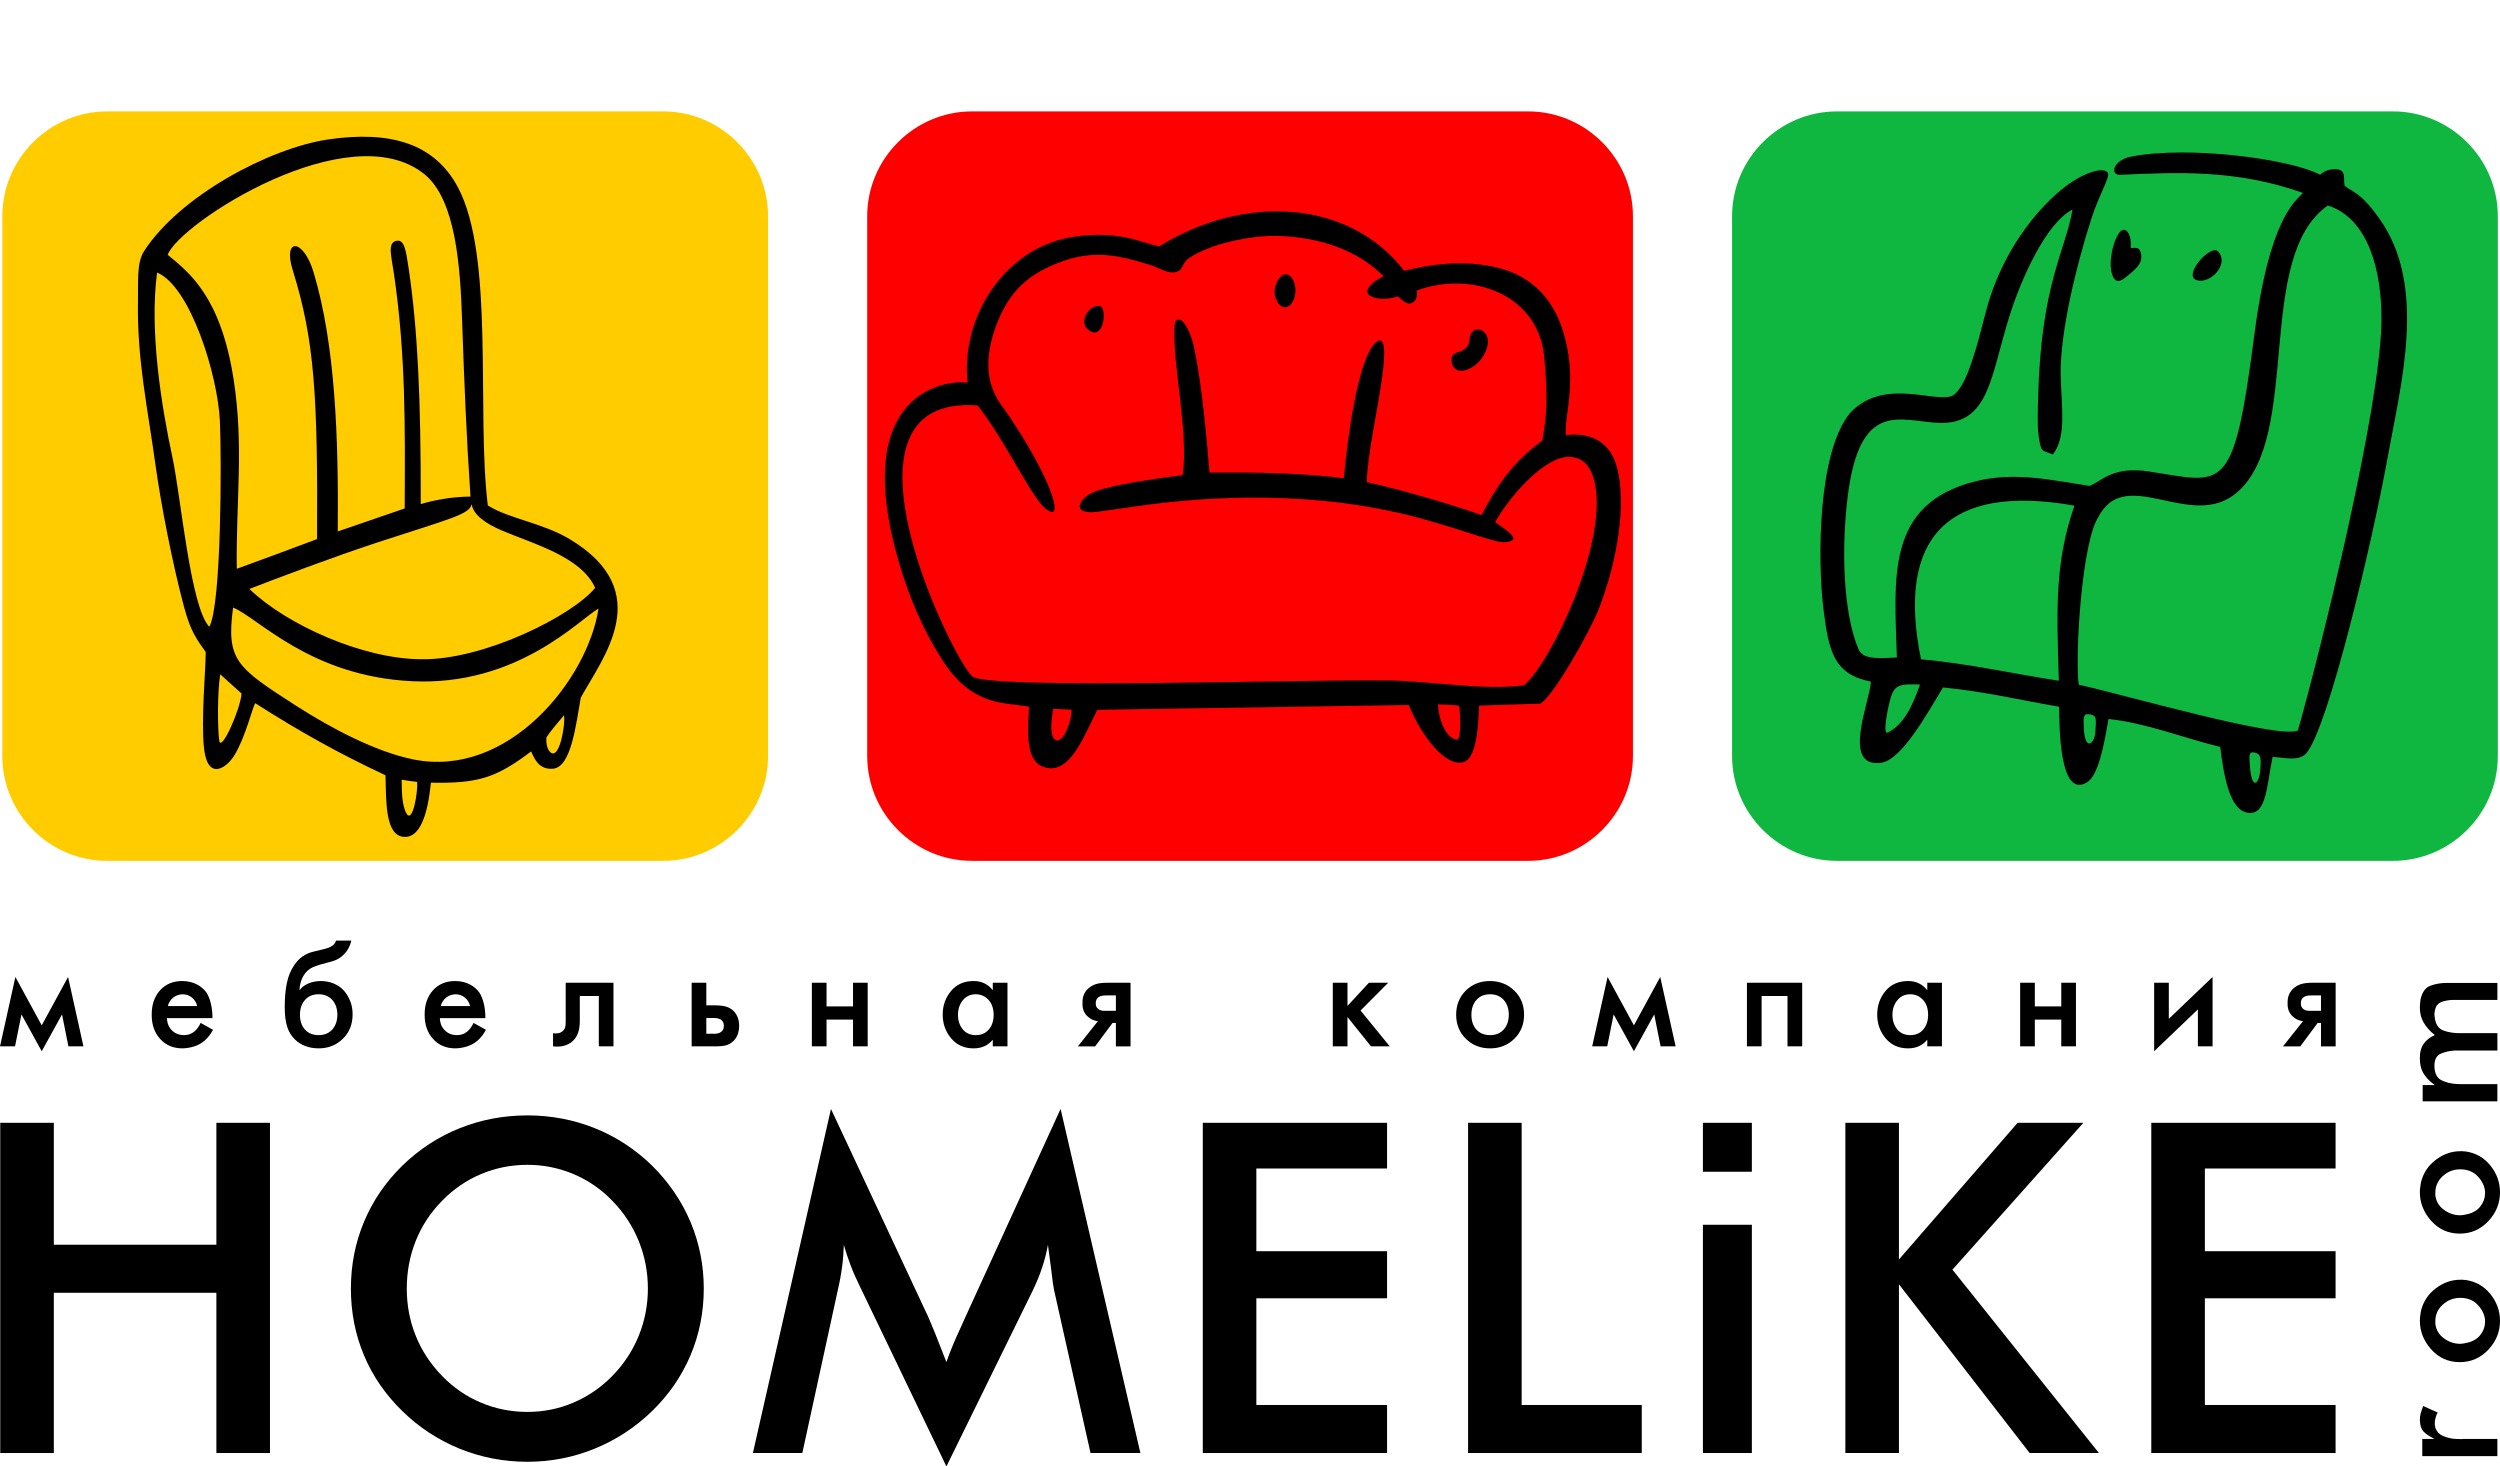 <?xml version="1.0" encoding="UTF-8"?> <!-- Creator: CorelDRAW X7 --> <svg xmlns="http://www.w3.org/2000/svg" xmlns:xlink="http://www.w3.org/1999/xlink" xml:space="preserve" width="85.774mm" height="50.312mm" style="shape-rendering:geometricPrecision; text-rendering:geometricPrecision; image-rendering:optimizeQuality; fill-rule:evenodd; clip-rule:evenodd" viewBox="0 0 81014 47520"> <defs> <style type="text/css"> <![CDATA[ .fil5 {fill:none} .fil4 {fill:black} .fil3 {fill:#0FB740} .fil2 {fill:red} .fil1 {fill:#FFCC00} .fil0 {fill:black;fill-rule:nonzero} ]]> </style> </defs> <g id="Слой_x0020_1">  <g id="_1074702816"> <path class="fil0" d="M78889 46629c-109,-53 -209,-115 -300,-188 -90,-73 -144,-172 -160,-297 0,-8 -1,-17 -3,-27 -2,-10 -3,-21 -3,-33 0,-4 0,-8 0,-12 0,-4 0,-8 0,-12 -4,-9 -6,-16 -6,-22 0,-6 0,-13 0,-21 0,-32 2,-65 6,-100 4,-34 10,-69 18,-106 12,-40 25,-81 39,-124 14,-42 30,-84 46,-124l472 212c-20,28 -36,60 -48,94 -13,34 -23,69 -31,106 -8,24 -13,48 -15,72 -2,25 -3,47 -3,67 0,12 0,25 0,39 0,15 2,30 6,46 0,16 2,31 6,45 4,14 8,27 12,40 45,112 120,193 227,242 107,48 221,80 342,97 49,4 96,7 143,9 46,2 91,3 136,3 8,0 15,0 21,0 6,0 13,-2 21,-6 8,0 15,0 21,0 6,0 13,0 22,0l1071 0 0 557 -2434 0 0 -557 394 0zm823 -2488c-371,0 -680,-138 -926,-412 -246,-275 -369,-585 -369,-932 0,-29 1,-59 3,-91 2,-32 7,-67 15,-103 0,-24 3,-48 9,-73 6,-24 11,-48 15,-72 73,-287 231,-523 475,-709 244,-185 510,-278 796,-278 13,0 26,0 40,0 14,0 27,0 39,0 12,4 25,6 39,6 15,0 28,0 40,0 331,44 601,196 811,454 210,258 315,549 315,872 0,355 -126,667 -379,935 -252,268 -560,403 -923,403zm218 -624c194,-40 341,-124 442,-251 101,-127 153,-263 157,-409 0,-4 0,-8 0,-12 0,-4 0,-8 0,-12 0,-12 0,-23 0,-33 0,-10 0,-22 0,-34 -20,-177 -100,-340 -242,-487 -141,-147 -329,-221 -563,-221 -214,0 -401,73 -563,218 -161,145 -242,325 -242,539l0 85c24,193 115,349 273,466 157,117 329,177 514,181 4,0 7,0 9,0 2,0 5,0 9,0 25,0 50,-2 76,-6 26,-4 51,-8 76,-12 8,-4 17,-7 27,-9 10,-2 19,-3 27,-3zm-218 -3541c-371,0 -680,-138 -926,-412 -246,-274 -369,-585 -369,-932 0,-29 1,-59 3,-91 2,-32 7,-67 15,-103 0,-24 3,-48 9,-73 6,-24 11,-48 15,-72 73,-287 231,-523 475,-709 244,-185 510,-278 796,-278 13,0 26,0 40,0 14,0 27,0 39,0 12,4 25,6 39,6 15,0 28,0 40,0 331,44 601,196 811,454 210,258 315,549 315,872 0,355 -126,667 -379,935 -252,268 -560,403 -923,403zm218 -624c194,-40 341,-124 442,-251 101,-127 153,-263 157,-409 0,-4 0,-8 0,-12 0,-4 0,-8 0,-12 0,-12 0,-23 0,-33 0,-10 0,-21 0,-33 -20,-178 -100,-341 -242,-488 -141,-147 -329,-221 -563,-221 -214,0 -401,73 -563,218 -161,145 -242,325 -242,539l0 85c24,193 115,349 273,466 157,117 329,177 514,181 4,0 7,0 9,0 2,0 5,0 9,0 25,0 50,-2 76,-6 26,-4 51,-8 76,-12 8,-4 17,-7 27,-9 10,-2 19,-3 27,-3zm999 -4219l0 557 -2421 0 0 -527 393 0c-12,-12 -25,-23 -39,-33 -14,-10 -28,-19 -40,-27 -129,-105 -228,-216 -296,-333 -69,-117 -105,-265 -109,-442l0 -61c0,-173 39,-319 118,-436 78,-117 201,-214 366,-290 -153,-121 -272,-254 -357,-397 -85,-143 -127,-306 -127,-487 0,-20 1,-41 3,-64 2,-22 3,-43 3,-63 0,-8 1,-15 3,-21 2,-7 3,-14 3,-22 0,-16 1,-31 3,-45 2,-14 3,-27 3,-39 52,-247 160,-400 324,-460 163,-61 344,-91 542,-91l1628 0 0 551 -1374 0c-28,0 -57,0 -85,0 -28,0 -56,2 -85,6 -72,8 -144,22 -215,42 -70,20 -128,53 -172,97 -28,24 -50,55 -64,94 -14,38 -25,77 -33,118 -4,20 -7,39 -9,57 -2,18 -3,38 -3,58 0,12 1,25 3,39 2,14 3,27 3,39 0,5 1,9 3,13 2,4 3,8 3,12 0,12 1,22 3,30 2,8 3,16 3,24 40,194 134,316 282,366 147,51 303,78 469,82 28,0 55,0 81,0 27,0 54,0 82,0l1108 0 0 563 -1247 0c-20,0 -41,0 -64,0 -22,0 -43,0 -63,0 -166,8 -318,42 -457,100 -139,59 -209,189 -209,390l0 37c8,222 86,368 233,439 147,70 308,110 481,118 37,4 73,6 109,6 37,0 73,0 109,0l1108 0z"></path> <path class="fil1" d="M3474 3610l18017 0c1869,0 3398,1530 3398,3398l0 17490c0,1869 -1529,3398 -3398,3398l-18017 0c-1869,0 -3399,-1529 -3399,-3398l0 -17490c0,-1869 1529,-3398 3399,-3398z"></path> <path class="fil2" d="M31500 3610l18018 0c1869,0 3398,1530 3398,3398l0 17490c0,1869 -1530,3398 -3398,3398l-18018 0c-1868,0 -3398,-1529 -3398,-3398l0 -17490c0,-1869 1529,-3398 3398,-3398z"></path> <path class="fil3" d="M59527 3610l18018 0c1869,0 3398,1530 3398,3398l0 17490c0,1869 -1530,3398 -3398,3398l-18018 0c-1868,0 -3398,-1529 -3398,-3398l0 -17490c0,-1869 1529,-3398 3398,-3398z"></path> <path class="fil4" d="M67901 23718c-24,405 -347,645 -374,-147 -11,-307 -28,-457 182,-425 249,38 218,147 192,572zm3285 -14639c445,141 1082,-541 682,-938 -232,-231 -1151,789 -682,938zm-2665 -36c133,166 341,-38 513,-181 258,-215 386,-373 351,-616 -55,-378 -355,-109 -340,-261 39,-395 -181,-724 -387,-418 -235,351 -375,1180 -137,1476zm4723 15926c-33,427 -276,684 -335,-156 -23,-326 -45,-461 141,-428 220,41 226,165 194,584zm-12074 -1228c-161,80 -16,-716 87,-1090 134,-489 330,-484 961,-470 -254,733 -538,1307 -1048,1560zm1081 -2376c-803,-3941 851,-5708 4973,-4980 -631,1827 -582,3266 -507,5675 -1467,-225 -2982,-568 -4466,-695zm5109 822c-119,-1033 108,-4616 636,-5429 892,-1729 3013,481 4500,-804 2114,-1827 549,-7620 2939,-9296 1334,432 1747,2147 1737,3722 -16,2801 -1999,10808 -2707,13292 -639,287 -5658,-1169 -7105,-1485zm9750 -15096c-565,-796 -771,-815 -1129,-1065 -52,-202 66,-520 -253,-540 -248,-15 -408,51 -543,177 -962,-513 -4245,-951 -6116,-590 -617,119 -694,607 -367,592 1811,-81 3764,-186 5929,587 -258,271 -1095,852 -1575,4570 -682,5282 -980,4828 -3410,4457 -1193,-183 -1539,317 -1935,467 -1159,-175 -2412,-475 -3709,-146 -2898,735 -2611,3119 -2533,5706 -405,8 -1083,112 -1239,-257 -516,-1217 -556,-3319 -355,-4951 391,-3169 1697,-2452 2931,-2396 1654,76 1693,-1480 2306,-3440 391,-1251 1201,-3043 2049,-3473 -236,1378 -1023,2392 -1115,6123 -8,328 -30,891 15,1201 86,587 107,455 462,615 457,-579 274,-1570 255,-2560 -27,-1418 525,-3626 993,-5079 272,-842 628,-1374 531,-1495 -185,-232 -972,73 -1642,671 -1228,1097 -1976,2560 -2299,3809 -295,1139 -593,2336 -1021,2703 -454,389 -2261,-625 -3393,612 -1040,1266 -1057,4756 -853,6380 169,1342 335,2083 1534,2319 -23,610 -982,2817 339,2628 652,-93 1483,-1580 1995,-2439 1357,130 2533,417 3762,623 17,645 5,2982 900,2457 371,-216 561,-1205 701,-2057 1179,111 2567,656 3622,903 109,852 284,2092 932,2139 575,41 572,-879 766,-1816 363,18 846,159 1089,-114 706,-792 2143,-6842 2637,-9577 438,-2425 1292,-5556 -261,-7744z"></path> <path class="fil4" d="M34195 23971c-160,-117 -155,-457 -67,-1000l596 25c-7,492 -320,1127 -529,975zm1457 -14050c-326,-85 -752,506 -362,785 488,348 589,-725 362,-785zm5787 -75c159,197 336,88 397,11 293,-370 95,-1000 -192,-969 -220,24 -519,568 -205,958zm5603 1875c55,433 533,343 855,29 302,-296 474,-845 127,-1041 -149,-84 -297,-9 -369,124 -60,112 16,338 -205,488 -203,138 -448,81 -408,400zm-446 11106c239,4 488,14 691,40 46,422 58,1133 -84,1105 -363,-69 -579,-652 -607,-1145zm-5250 -15183c1534,23 2764,559 3489,1310 -339,142 -691,472 -436,631 193,121 536,135 892,19 127,81 269,278 433,224 208,-68 214,-309 180,-409 1797,-677 4021,140 4145,2249 116,1244 66,1869 -70,2609 -1053,763 -1536,1594 -1970,2415 -473,-184 -2584,-836 -3719,-1065 27,-956 356,-2316 507,-3462 173,-1313 -87,-1173 -209,-1070 -591,502 -934,3207 -1042,4404 -1097,-156 -2911,-208 -4352,-184 -87,-1100 -251,-2900 -498,-4049 -181,-839 -606,-1202 -636,-681 -69,1207 460,3377 266,4812 -828,102 -2288,313 -2847,532 -535,210 -807,782 119,651l1291 -183c2340,-331 5857,-533 9324,449 1377,390 2267,753 2561,725 516,-50 216,-283 -324,-651 571,-997 1667,-2127 2389,-2117 559,9 765,450 853,904 377,1949 -1408,5714 -2301,6501 -1304,169 -3001,-128 -4291,-156 -2502,-55 -12706,301 -13565,-114 -499,-242 -4982,-9180 146,-8799 1039,1343 1778,3109 2289,3408 391,230 181,-498 -241,-1335 -416,-824 -1036,-1760 -1190,-1961 -407,-528 -774,-1296 -258,-2704 427,-1125 1058,-1698 2192,-2095 1106,-388 1981,-118 2852,151 241,74 510,271 758,217 291,-63 193,-279 439,-449 689,-477 1997,-739 2824,-727zm9397 6457c-66,-617 422,-1826 -119,-3452 -322,-970 -984,-1699 -2075,-1970 -1175,-293 -2303,-86 -3045,96 -1768,-2293 -5156,-2517 -7937,-792 -507,-82 -1255,-538 -2783,-308 -2215,332 -3660,2586 -3428,4729 -479,-100 -3907,93 -2217,5849 339,1152 774,2149 1377,3106 976,1546 2018,1394 2829,1541 -34,752 -115,1591 345,1897 916,477 1393,-853 1868,-1795l10095 -156c397,996 1210,2043 1789,1847 354,-121 462,-921 489,-1828l1977 -63c393,-174 1615,-2332 1904,-3073 601,-1544 896,-3385 595,-4552 -292,-1132 -1225,-1130 -1664,-1076z"></path> <path class="fil4" d="M13157 26334c-110,-222 -139,-540 -141,-1067 218,36 314,52 499,69 39,276 -145,1431 -358,998zm4717 -1931c-166,-89 -179,-388 -167,-507 144,-226 386,-493 569,-717 54,273 -134,1367 -402,1224zm-10768 -400c-61,-413 -59,-1606 30,-2153 282,259 510,458 692,624 -38,518 -666,1918 -722,1529zm447 -4315c823,336 2489,2223 5795,2387 3429,170 5453,-2028 6047,-2354 -348,2286 -2909,5513 -6000,4889 -1227,-248 -2673,-1017 -3776,-1725 -1968,-1262 -2290,-1489 -2066,-3197zm528 -603c819,-318 2789,-1062 4147,-1506 2366,-774 2988,-906 3058,-1244 43,357 487,645 956,847 1006,433 2597,853 3044,1868 -748,913 -3623,2346 -5629,2313 -1894,-3 -4373,-1117 -5576,-2278zm-1298 1227c-612,-635 -922,-4222 -1194,-5484 -368,-1711 -750,-4134 -498,-5996 1077,451 1966,3313 2035,4825 54,1189 54,5931 -343,6655zm-1349 -12056c385,-1027 5887,-4577 8319,-2611 1026,830 1163,3028 1221,4732 72,2075 140,3748 272,5715 -649,6 -1212,126 -1611,242 5,-3435 -100,-5644 -389,-7613 -89,-609 -144,-964 -390,-919 -311,58 -178,466 -86,1100 380,2612 357,4948 344,7575 -722,247 -1516,522 -2169,745 30,-3077 -85,-6064 -781,-8391 -335,-1118 -1010,-1135 -677,-70 707,2258 813,4082 787,8709 -896,338 -1702,634 -2601,962 -30,-2190 234,-3947 -99,-6116 -422,-2750 -1480,-3505 -2140,-4060zm2838 14533c1493,951 2710,1625 4221,2335 20,862 -11,1956 599,1996 633,42 805,-1101 872,-1757 1518,30 2112,-151 3247,-1013 107,233 245,596 705,561 597,-44 746,-1426 905,-2303 697,-1281 2474,-3436 -359,-5136 -889,-533 -1952,-654 -2654,-1092 -374,-3026 231,-8064 -972,-10316 -759,-1420 -2192,-1836 -4188,-1547 -1939,283 -4850,1856 -5986,3632 -236,370 -179,987 -191,1635 -33,1840 315,3455 554,5190 196,1422 575,3335 938,4691 220,822 418,1057 704,1465 -7,655 -152,2206 -57,3108 114,1076 724,659 979,248 370,-596 593,-1575 683,-1697z"></path> <g> <polygon class="fil0" points="69714,47086 69714,36385 75686,36385 75686,37866 71450,37866 71450,40546 75686,40546 75686,42072 71450,42072 71450,45529 75686,45529 75686,47086 "></polygon> <polygon class="fil0" points="59800,47086 59800,36385 61536,36385 61536,40815 65382,36385 67513,36385 63270,41144 68017,47086 65772,47086 61536,41618 61536,47086 "></polygon> <polygon class="fil0" points="55184,47086 55184,39689 56770,39689 56770,47086 "></polygon> <polygon class="fil0" points="47574,47086 47574,36385 49310,36385 49310,45529 53202,45529 53202,47086 "></polygon> <polygon class="fil0" points="38977,47086 38977,36385 44949,36385 44949,37866 40713,37866 40713,40546 44949,40546 44949,42072 40713,42072 40713,45529 44949,45529 44949,47086 "></polygon> <path class="fil0" d="M34157 41803c-20,-83 -53,-312 -95,-686 -40,-312 -75,-571 -103,-776 -44,244 -107,489 -187,731 -79,244 -182,491 -304,746l-2799 5702 -2798 -5820c-118,-239 -220,-469 -305,-693 -85,-225 -159,-447 -222,-666 -5,224 -22,459 -55,706 -32,247 -79,504 -142,771l-1147 5268 -1602 0 2530 -11150 3158 6752c47,105 122,285 222,532 99,249 219,556 361,920 103,-307 265,-696 484,-1167 58,-128 102,-225 130,-292l3086 -6745 2586 11150 -1616 0 -1182 -5283z"></path> <path class="fil0" d="M22806 41758c0,760 -143,1479 -427,2155 -287,678 -701,1282 -1247,1813 -549,532 -1170,938 -1864,1220 -691,282 -1416,424 -2175,424 -770,0 -1504,-142 -2205,-426 -698,-287 -1314,-691 -1851,-1218 -546,-531 -960,-1132 -1242,-1806 -282,-671 -424,-1391 -424,-2162 0,-766 142,-1487 424,-2163 282,-678 696,-1284 1242,-1821 547,-531 1165,-935 1856,-1212 691,-277 1424,-417 2200,-417 768,0 1497,140 2188,417 688,277 1307,681 1851,1212 546,541 960,1153 1247,1831 284,681 427,1397 427,2153zm-1811 0c0,-542 -100,-1055 -297,-1542 -197,-486 -482,-920 -851,-1299 -362,-377 -778,-664 -1252,-866 -477,-202 -978,-304 -1502,-304 -526,0 -1027,99 -1504,299 -474,200 -898,489 -1267,871 -369,374 -654,805 -848,1292 -195,486 -292,1002 -292,1549 0,541 97,1052 292,1534 194,481 479,913 848,1292 369,382 791,671 1265,870 471,200 975,300 1506,300 522,0 1015,-100 1487,-300 469,-199 893,-488 1267,-870 369,-379 654,-811 851,-1295 197,-486 297,-995 297,-1531z"></path> <polygon class="fil0" points="8,47086 8,36385 1744,36385 1744,40336 7012,40336 7012,36385 8748,36385 8748,47086 7012,47086 7012,41893 1744,41893 1744,47086 "></polygon> <path class="fil0" d="M0 33908l499 -2248 853 1567 854 -1567 498 2248 -487 0 -207 -1035 -658 1193 -657 -1193 -208 1035 -487 0zm6502 -760l401 224c-34,65 -75,128 -122,189 -46,60 -96,114 -149,160 -93,81 -203,143 -328,185 -126,41 -256,64 -390,67 -298,0 -539,-101 -722,-303 -184,-202 -276,-462 -276,-779 -3,-329 87,-595 268,-797 182,-202 424,-303 725,-303 178,3 333,39 467,107 134,69 239,159 317,271 59,93 105,206 137,340 33,134 51,270 54,410l0 75 -1473 0c3,158 56,290 158,394 103,104 235,156 397,156 55,0 111,-8 167,-25 56,-18 109,-46 159,-87 40,-31 79,-72 116,-123 38,-52 69,-105 94,-161zm-1063 -546l951 0c-28,-115 -85,-207 -172,-277 -86,-70 -187,-105 -301,-105 -118,3 -220,40 -307,110 -87,70 -143,160 -171,272zm5452 -2121l494 0c-37,168 -112,312 -226,433 -114,122 -255,204 -423,247l-333 89c-152,44 -264,87 -336,131 -72,43 -135,102 -191,177 -54,74 -95,158 -125,252 -29,93 -44,185 -44,275l5 0c59,-87 150,-158 275,-212 124,-55 265,-82 424,-82 149,3 285,30 406,82 121,51 227,123 317,216 87,97 158,212 212,345 54,134 81,279 81,434 0,323 -105,588 -317,795 -211,207 -472,310 -783,310 -152,0 -294,-24 -424,-72 -131,-48 -241,-116 -331,-203 -122,-112 -209,-252 -264,-420 -54,-167 -81,-381 -81,-638 0,-305 23,-568 70,-788 46,-221 126,-412 237,-574 81,-121 173,-217 276,-287 102,-70 217,-120 344,-151l346 -84c115,-28 202,-62 263,-103 61,-40 103,-98 128,-172zm-564 3063c183,0 330,-60 438,-179 109,-120 165,-279 168,-478 0,-199 -55,-360 -165,-483 -111,-123 -258,-184 -441,-184 -186,0 -334,61 -443,184 -109,123 -163,284 -163,483 0,199 54,358 163,478 109,119 257,179 443,179zm5019 -396l401 224c-34,65 -75,128 -121,189 -47,60 -97,114 -149,160 -94,81 -203,143 -329,185 -126,41 -256,64 -389,67 -299,0 -540,-101 -723,-303 -184,-202 -275,-462 -275,-779 -3,-329 86,-595 268,-797 182,-202 423,-303 725,-303 177,3 333,39 466,107 134,69 240,159 317,271 59,93 105,206 138,340 32,134 50,270 53,410l0 75 -1473 0c3,158 56,290 159,394 102,104 234,156 396,156 56,0 112,-8 168,-25 56,-18 109,-46 158,-87 41,-31 80,-72 117,-123 37,-52 68,-105 93,-161zm-1063 -546l951 0c-28,-115 -84,-207 -172,-277 -86,-70 -187,-105 -301,-105 -117,3 -220,40 -306,110 -87,70 -144,160 -172,272zm5597 -755l0 2061 -475 0 0 -1632 -616 0 0 830c-3,140 -20,256 -51,350 -31,93 -78,174 -140,242 -68,75 -150,130 -245,166 -95,35 -198,53 -310,53 -22,0 -43,-1 -63,-5 -20,-3 -40,-4 -58,-4l0 -429c12,6 26,9 42,9 15,0 31,0 46,0 50,3 98,-5 143,-23 45,-19 81,-45 109,-79 22,-25 39,-56 52,-94 12,-37 18,-96 18,-177l0 -1268 1548 0zm2534 0l475 0 0 732 280 0c162,0 290,16 385,49 95,32 176,86 245,161 49,59 88,126 114,200 26,75 40,157 40,247 0,103 -16,197 -47,283 -31,85 -78,157 -140,216 -68,66 -144,111 -226,136 -82,24 -207,37 -375,37l-751 0 0 -2061zm475 1651l215 0c71,3 124,0 159,-10 34,-9 63,-22 88,-37 37,-22 65,-51 82,-86 17,-36 25,-77 25,-124 0,-43 -8,-82 -25,-116 -17,-35 -43,-64 -77,-89 -25,-12 -55,-23 -89,-33 -34,-9 -87,-14 -158,-14l-220 0 0 509zm3420 410l0 -2061 476 0 0 765 858 0 0 -765 475 0 0 2061 -475 0 0 -867 -858 0 0 867 -476 0zm5863 -2061l476 0 0 2061 -476 0 0 -215c-81,97 -173,167 -277,213 -104,45 -220,67 -348,67 -301,0 -543,-109 -725,-326 -182,-218 -273,-474 -273,-770 0,-292 90,-546 269,-762 178,-216 423,-324 734,-324 133,0 252,26 357,79 104,53 192,126 263,219l0 -242zm-550 373c-174,0 -314,64 -420,193 -105,129 -158,287 -158,474 0,186 51,342 154,468 102,126 244,189 424,189 177,0 318,-61 422,-184 104,-123 156,-282 156,-478 -3,-208 -61,-371 -172,-487 -112,-117 -248,-175 -406,-175zm3308 1688l648 -816c-59,-6 -118,-22 -175,-47 -58,-25 -108,-59 -152,-102 -59,-50 -103,-111 -133,-185 -29,-72 -42,-156 -39,-249 -3,-106 11,-197 44,-275 33,-78 80,-145 142,-201 72,-65 154,-112 248,-142 93,-29 211,-44 354,-44l769 0 0 2061 -475 0 0 -760 -108 0 -564 760 -559 0zm1231 -1152l0 -499 -294 0c-72,0 -125,4 -161,12 -36,8 -66,19 -91,35 -37,22 -64,50 -82,86 -17,36 -25,76 -25,119 0,50 8,91 25,124 18,32 42,58 73,77 25,18 58,31 100,39 42,8 97,10 166,7l289 0zm7029 -909l476 0 0 751 694 -751 625 0 -895 900 946 1161 -607 0 -763 -951 0 951 -476 0 0 -2061zm5098 -56c314,3 576,107 786,312 210,206 315,465 315,779 0,314 -106,574 -317,781 -212,207 -473,310 -784,310 -314,0 -576,-103 -785,-310 -210,-207 -315,-467 -315,-781 0,-314 104,-574 312,-781 209,-207 471,-310 788,-310zm0 1753c184,0 330,-60 438,-179 109,-120 165,-279 168,-478 0,-199 -55,-360 -165,-483 -110,-123 -257,-184 -441,-184 -186,0 -334,61 -443,184 -108,123 -163,284 -163,483 0,199 55,358 163,478 109,119 257,179 443,179zm3308 364l499 -2248 853 1567 853 -1567 499 2248 -487 0 -207 -1035 -658 1193 -657 -1193 -208 1035 -487 0zm5014 -2061l1791 0 0 2061 -476 0 0 -1632 -839 0 0 1632 -476 0 0 -2061zm5845 0l475 0 0 2061 -475 0 0 -215c-81,97 -174,167 -278,213 -104,45 -220,67 -347,67 -302,0 -543,-109 -725,-326 -182,-218 -273,-474 -273,-770 0,-292 89,-546 268,-762 179,-216 424,-324 735,-324 133,0 252,26 356,79 104,53 192,126 264,219l0 -242zm-551 373c-174,0 -314,64 -419,193 -106,129 -159,287 -159,474 0,186 52,342 154,468 103,126 244,189 424,189 178,0 318,-61 422,-184 105,-123 156,-282 156,-478 -2,-208 -60,-371 -172,-487 -112,-117 -247,-175 -406,-175zm3560 1688l0 -2061 476 0 0 765 857 0 0 -765 476 0 0 2061 -476 0 0 -867 -857 0 0 867 -476 0zm4343 -2061l475 0 0 1170 1418 -1357 0 2248 -476 0 0 -1198 -1417 1356 0 -2219zm4175 2061l648 -816c-59,-6 -117,-22 -175,-47 -57,-25 -108,-59 -151,-102 -59,-50 -104,-111 -133,-185 -30,-72 -43,-156 -40,-249 -3,-106 12,-197 44,-275 33,-78 80,-145 143,-201 71,-65 154,-112 247,-142 93,-29 211,-44 354,-44l769 0 0 2061 -475 0 0 -760 -107 0 -564 760 -560 0zm1231 -1152l0 -499 -294 0c-71,0 -125,4 -161,12 -36,8 -66,19 -91,35 -37,22 -64,50 -81,86 -17,36 -26,76 -26,119 0,50 9,91 26,124 17,32 41,58 72,77 25,18 58,31 100,39 42,8 97,10 166,7l289 0z"></path> <polygon class="fil4" points="55184,36385 56770,36385 56770,37971 55184,37971 "></polygon> </g> </g> <rect class="fil5" x="241" width="80668" height="3649"></rect> </g> </svg> 